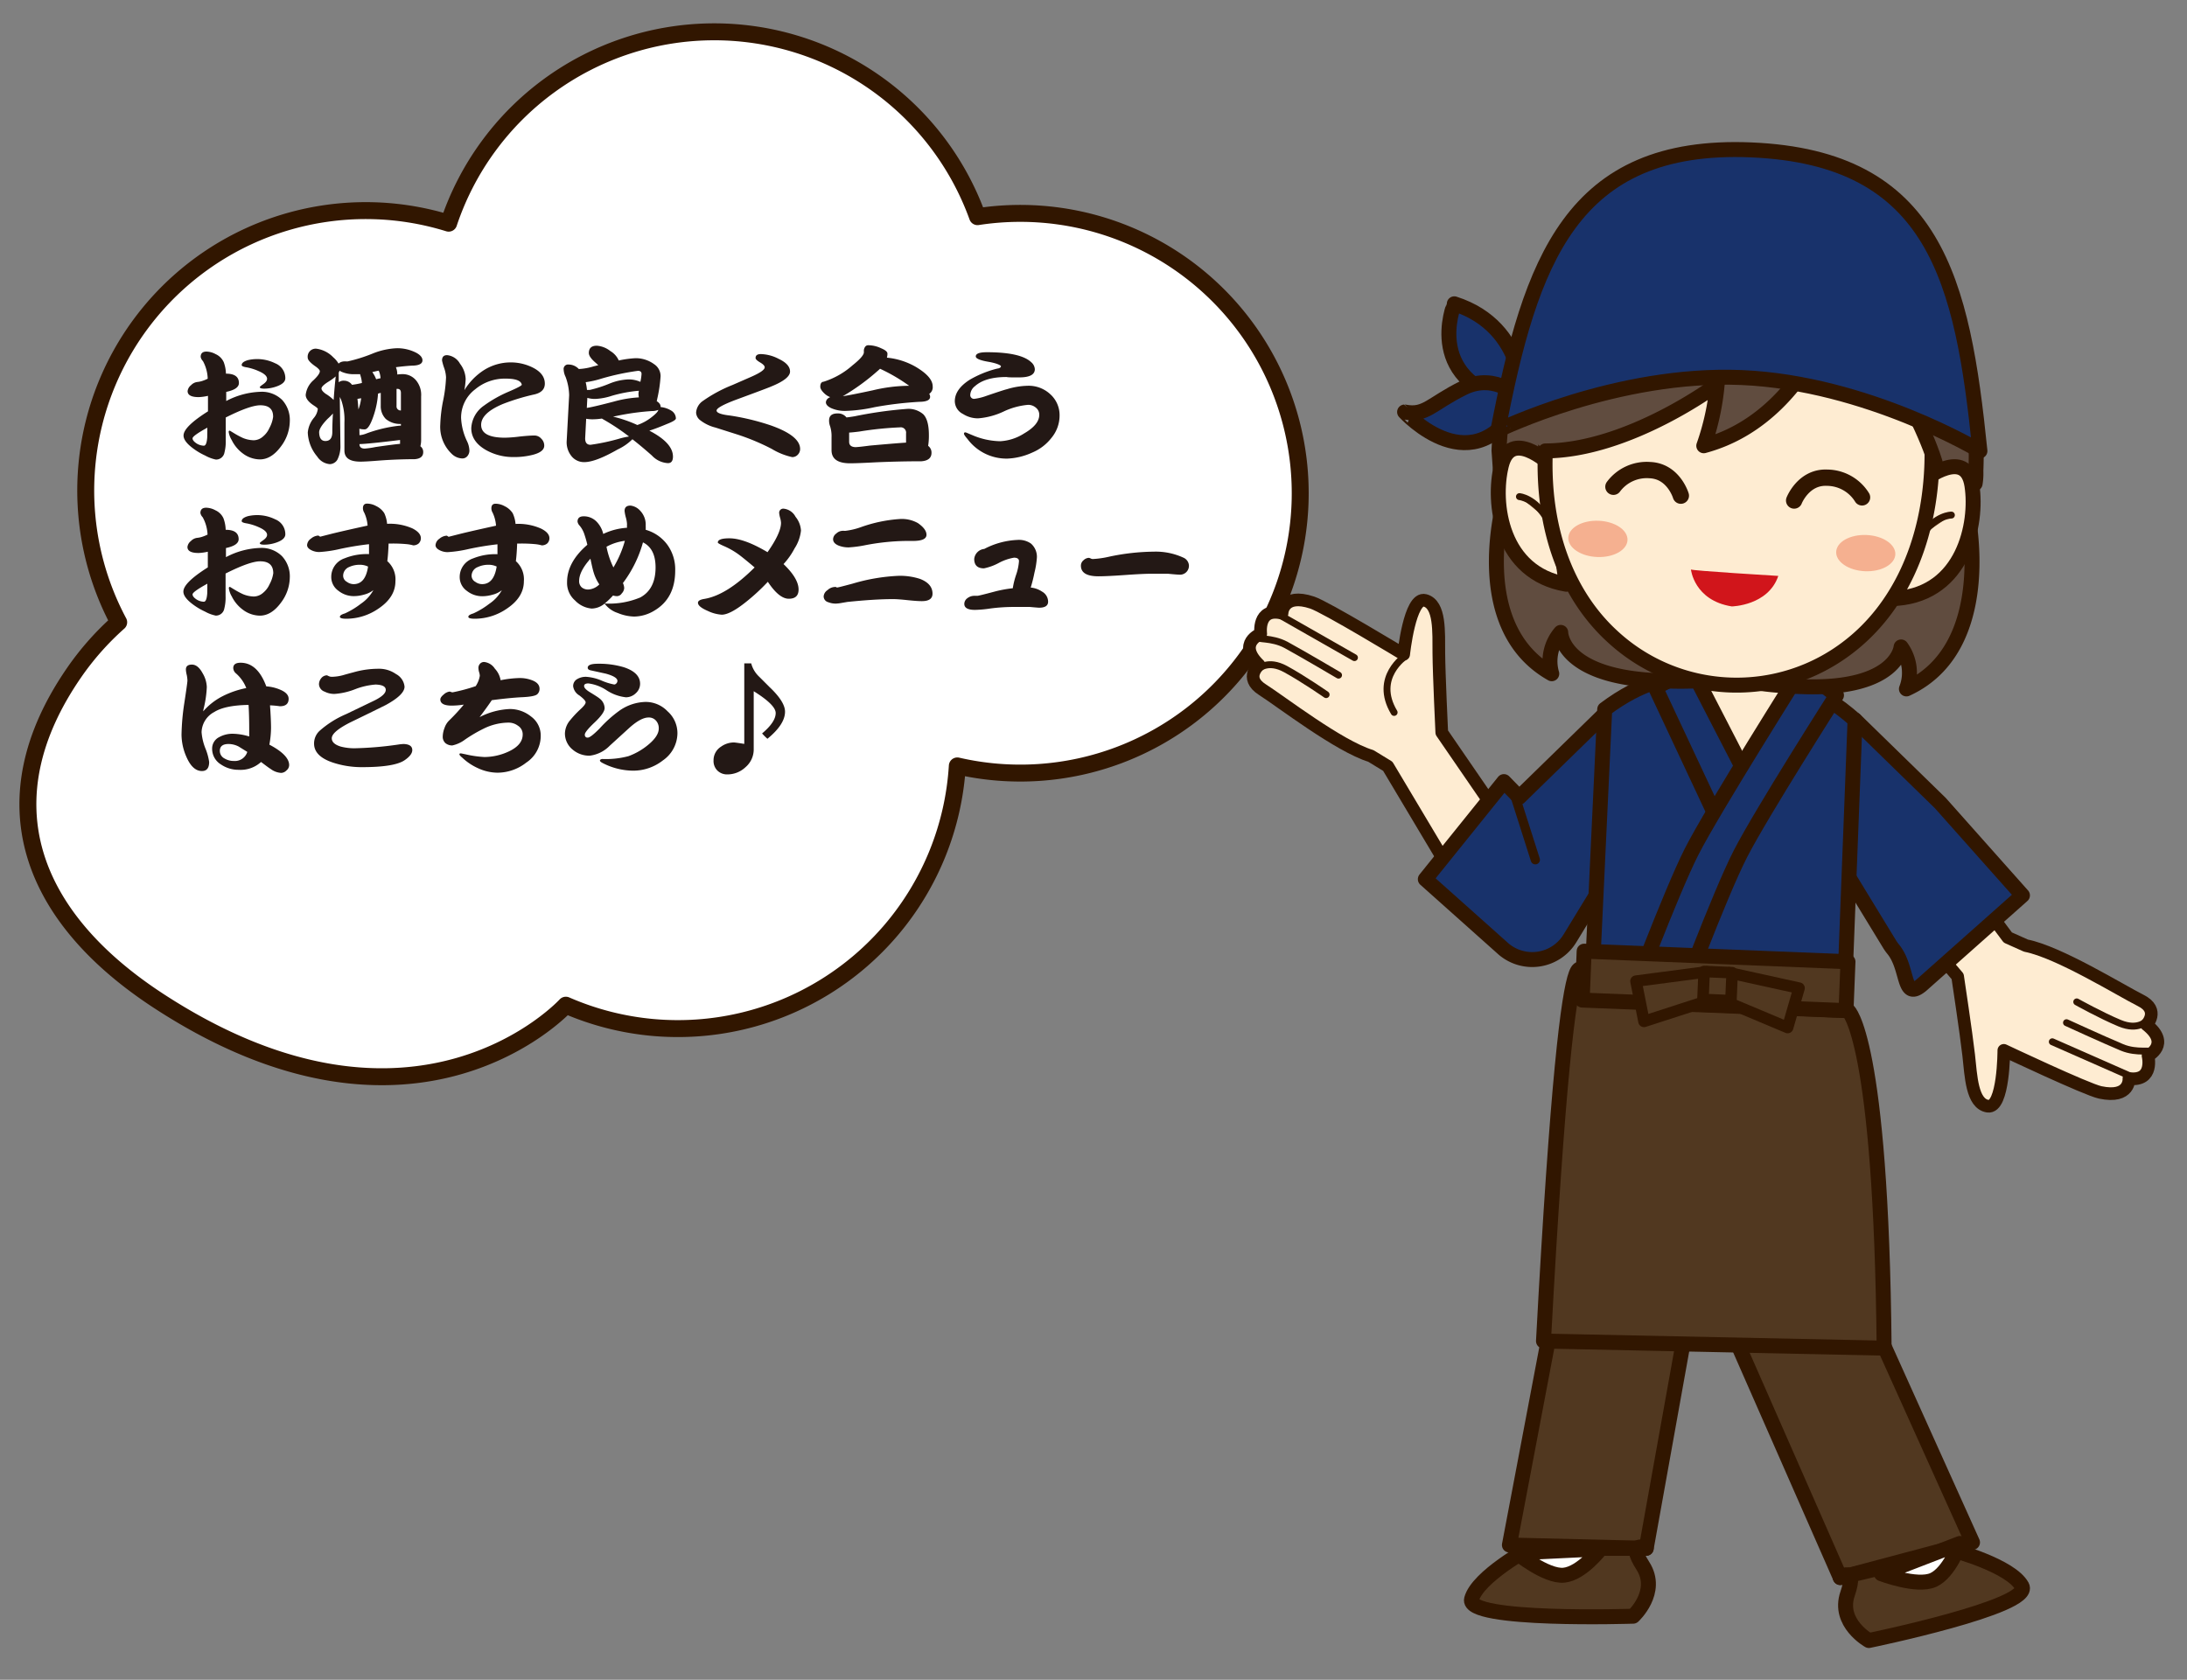 <svg xmlns="http://www.w3.org/2000/svg" viewBox="0 0 410 315"><rect x="0" y="0" width="410" height="315" fill="#808080" stroke="none"/><title>recipeStaff2</title><g id="レイヤー_2" data-name="レイヤー 2"><g id="店員"><path d="M106.08,188.5a52.48,52.48,0,0,0,73.39-44.87,52.48,52.48,0,1,0,3.79-103,52.48,52.48,0,0,0-99.15,1.22,52.49,52.49,0,0,0-61.86,74.84,52.58,52.58,0,0,0-8.36,9.45C-2.57,150,5.39,171.77,29.65,187.64,78,219.25,106.08,188.5,106.08,188.5Z" style="fill:#fff;stroke:#311600;stroke-linecap:round;stroke-linejoin:round;stroke-width:3.176px"/><rect width="410" height="315" style="fill:none"/><polygon points="292.18 241.15 282.97 289.73 308.62 290.35 317.35 241.75 292.18 241.15" style="fill:#513820;stroke:#311600;stroke-linecap:round;stroke-linejoin:round;stroke-width:2.804px"/><polygon points="349.48 244.16 369.79 289.24 345 295.84 325.14 250.63 349.48 244.16" style="fill:#513820;stroke:#311600;stroke-linecap:round;stroke-linejoin:round;stroke-width:2.804px"/><path d="M393.71,204.85c-2.58-.56-18.05-7.88-18.05-7.88s0,10.92-3,10.47-3.15-5.65-3.59-9.59S367,183.11,367,183.11l-15-17.63,10.66-8.1,13.75,18.43,3.4,1.52c6.16,1.2,17.81,8.43,21.51,10.28s1.1,4.55,1.1,4.55c4.61,3.63.28,5.82.28,5.82s1.21,4.88-3.59,4.27C399.13,202.24,399.4,206.07,393.71,204.85Z" style="fill:#feecd2;stroke:#311600;stroke-linecap:round;stroke-linejoin:round;stroke-width:2.372px"/><path d="M402.39,191.46s-1.51,1.87-5,.42-8.06-4-8.06-4" style="fill:none;stroke:#311600;stroke-linecap:round;stroke-linejoin:round;stroke-width:1.294px"/><path d="M403,197.33c.47-.57-2.33.28-5.2-.92-3.46-1.45-10.39-4.63-10.39-4.63" style="fill:none;stroke:#311600;stroke-linecap:round;stroke-linejoin:round;stroke-width:1.294px"/><line x1="399.26" y1="201.75" x2="384.75" y2="195.36" style="fill:none;stroke:#311600;stroke-linecap:round;stroke-linejoin:round;stroke-width:1.294px"/><path d="M376.71,163.85" style="fill:none;stroke:#311600;stroke-linecap:round;stroke-linejoin:round;stroke-width:1.294px"/><path d="M377.12,174.65" style="fill:none;stroke:#311600;stroke-linecap:round;stroke-linejoin:round;stroke-width:1.294px"/><path d="M246,113c2.51.82,17.15,9.7,17.15,9.7s1.13-10.87,4-10.11,2.56,5.95,2.59,9.91.55,14.87.55,14.87l13.1,19.08-11.44,7-11.78-19.75L257,141.76c-6-1.83-16.85-10.22-20.34-12.44s-.63-4.64-.63-4.64c-4.21-4.08.32-5.82.32-5.82s-.7-5,4-3.87C240.33,115,240.45,111.15,246,113Z" style="fill:#feecd2;stroke:#311600;stroke-linecap:round;stroke-linejoin:round;stroke-width:2.372px"/><path d="M236,125.38s1.69-1.71,5,.09,7.61,4.79,7.61,4.79" style="fill:none;stroke:#311600;stroke-linecap:round;stroke-linejoin:round;stroke-width:1.294px"/><path d="M236,119.48c-.52.52,2.35,0,5.08,1.45,3.29,1.8,9.86,5.68,9.86,5.68" style="fill:none;stroke:#311600;stroke-linecap:round;stroke-linejoin:round;stroke-width:1.294px"/><line x1="240.15" y1="115.47" x2="253.92" y2="123.32" style="fill:none;stroke:#311600;stroke-linecap:round;stroke-linejoin:round;stroke-width:1.294px"/><path d="M263.51,123s-6.11,4-2.15,10.6" style="fill:none;stroke:#311600;stroke-linecap:round;stroke-linejoin:round;stroke-width:1.294px"/><path d="M360.21,184.74c-3.55,2.93-2.37-3.19-5.3-6.75a8.37,8.37,0,0,1-.65-.91l-8.6-14.1s-5.11-14.28,2.09-28l16,15.61,15.4,17.32Z" style="fill:#18326b;stroke:#311600;stroke-linecap:round;stroke-linejoin:round;stroke-width:2.804px"/><path d="M281.92,178a8.28,8.28,0,0,0,12.38-2l8.6-14.1s5.11-14.28-2.09-28l-16,15.61-2.87-2.94-14.73,18.3Z" style="fill:#18326b;stroke:#311600;stroke-linecap:round;stroke-linejoin:round;stroke-width:2.804px"/><line x1="283.83" y1="148.67" x2="287.83" y2="161.23" style="fill:#a04b37;stroke:#311600;stroke-linecap:round;stroke-linejoin:round;stroke-width:1.725px"/><path d="M298.17,189.88,300.84,133c7.17-5.39,12.32-5.71,12.32-5.71l22.82,1s5.1.76,11.79,6.74l-2.19,56.9Z" style="fill:#18326b;stroke:#311600;stroke-linecap:round;stroke-linejoin:round;stroke-width:2.804px"/><path d="M312.67,128.25c.3-7.09,5.79-12.62,12.26-12.34s11.47,6.25,11.17,13.34l-12.3,19.84-11.13-20.84" style="fill:#feecd2;stroke:#311600;stroke-linecap:round;stroke-linejoin:round;stroke-width:2.804px"/><polygon points="317.11 125.44 310.35 128.93 323.13 156.19 328.85 148.21 317.11 125.44" style="fill:#18326b;stroke:#311600;stroke-linecap:round;stroke-linejoin:round;stroke-width:2.804px"/><path d="M344.29,130.38s-14,21.93-18,29.72-12.2,29.83-12.2,29.83l-9.16-.39s8.23-22,12.2-29.83,20.62-34.2,20.62-34.2Z" style="fill:#18326b;stroke:#311600;stroke-linecap:round;stroke-linejoin:round;stroke-width:2.804px"/><path d="M353.22,252.81c-.54-58.43-6.75-63.29-6.75-63.29l-48.85-2.09s-3-34-8.26,64.05Z" style="fill:#513820;stroke:#311600;stroke-linecap:round;stroke-linejoin:round;stroke-width:2.804px"/><rect x="317.64" y="160.01" width="9.17" height="49.46" transform="matrix(0.04, -1, 1, 0.04, 123.9, 498.78)" style="fill:#513820;stroke:#311600;stroke-linecap:round;stroke-linejoin:round;stroke-width:2.804px"/><polygon points="322.72 187.47 335.13 192.69 337.27 185.3 324.14 182.41 322.72 187.47" style="fill:#513820;stroke:#311600;stroke-linecap:round;stroke-linejoin:round;stroke-width:2.157px"/><polygon points="321 187.4 308.2 191.54 306.7 183.99 320.03 182.24 321 187.4" style="fill:#513820;stroke:#311600;stroke-linecap:round;stroke-linejoin:round;stroke-width:2.157px"/><rect x="319.35" y="182.28" width="5.25" height="5.25" transform="translate(123.49 498.69) rotate(-87.55)" style="fill:#513820;stroke:#311600;stroke-linecap:round;stroke-linejoin:round;stroke-width:2.157px"/><path d="M368.91,96.63s5.28,24.91-11.51,32.56a8.29,8.29,0,0,0-1-7.87s-.66,7.93-18,7.46-16.68-4.35-16.68-4.35Z" style="fill:#604c3f;stroke:#311600;stroke-linecap:round;stroke-linejoin:round;stroke-width:2.804px"/><path d="M282.22,92.92s-7.38,24.37,8.69,33.42a8.29,8.29,0,0,1,1.68-7.75s0,8,17.29,9,17-2.92,17-2.92Z" style="fill:#604c3f;stroke:#311600;stroke-linecap:round;stroke-linejoin:round;stroke-width:2.804px"/><path d="M283.38,101.11a61,61,0,0,1-2.67-16.63c1.32-30.79,21.57-52.78,46.74-51.7h.3c25.17,1.08,44.45,24.75,43.13,55.54a61,61,0,0,1-4.08,16.34Z" style="fill:#604c3f"/><path d="M360.77,89.94s7.79-6.12,8.91,1.1-1.64,20.17-14,21.17Z" style="fill:#feecd2;stroke:#311600;stroke-linecap:round;stroke-linejoin:round;stroke-width:2.804px"/><path d="M290.47,86.94s-7.24-6.76-9,.33-.08,20.23,12.16,22.29Z" style="fill:#feecd2;stroke:#311600;stroke-linecap:round;stroke-linejoin:round;stroke-width:2.804px"/><path d="M289.71,84.55c-.62,14.63,4,26.95,12.56,34.79a34.29,34.29,0,0,0,44.41,1.88c9.16-7.09,14.84-19,15.47-33.58,1.06-24.83-14-45.64-34.3-46.51S290.78,59.72,289.71,84.55Z" style="fill:#feecd2;stroke:#311600;stroke-linecap:round;stroke-linejoin:round;stroke-width:2.804px"/><ellipse cx="349.75" cy="103.71" rx="3.4" ry="5.55" transform="translate(231.21 448.72) rotate(-87.55)" style="fill:#f5b090"/><ellipse cx="300.27" cy="101.6" rx="3.4" ry="5.55" transform="matrix(0.04, -1, 1, 0.04, 185.95, 397.26)" style="fill:#f5b090"/><path d="M365.83,96.59s-2.88-.05-5.62,3.85" style="fill:#6f4725;stroke:#311600;stroke-linecap:round;stroke-linejoin:round;stroke-width:1.294px"/><path d="M284.85,93.13s2.87.2,5.27,4.32" style="fill:#6f4725;stroke:#311600;stroke-linecap:round;stroke-linejoin:round;stroke-width:1.294px"/><path d="M347.07,48.75s-5.55,28.9-27.66,34.84a47.22,47.22,0,0,0,2.51-11.49s-16.54,12.39-32.21,12.46l-3.79-3.34S289.48,54.65,307.48,44,346.12,39.53,347.07,48.75Z" style="fill:#604c3f"/><path d="M345.75,54.36S359.93,76.28,363,87.47c0,0,3.48-8.89-.57-21.47s-15.92-22.13-15.92-22.13Z" style="fill:#604c3f"/><path d="M345.75,54.36S359.93,76.28,363,87.47" style="fill:none;stroke:#311600;stroke-linecap:round;stroke-linejoin:round;stroke-width:2.804px"/><path d="M349.22,47.57a9.91,9.91,0,0,1,2.3-6,48,48,0,0,1,12.4,14.76,9.5,9.5,0,0,1-5.46,1.44A9.76,9.76,0,0,1,349.22,47.57Z" style="fill:#7a6a56"/><circle cx="341.64" cy="52.98" r="4.48" transform="translate(274.13 392.05) rotate(-87.55)" style="fill:#7a6a56"/><path d="M301.37,51.44A8.22,8.22,0,0,1,288,57.52a50.4,50.4,0,0,1,9.8-13.18A8.21,8.21,0,0,1,301.37,51.44Z" style="fill:#7a6a56"/><circle cx="331.56" cy="53.98" r="2.33" transform="translate(263.48 382.94) rotate(-87.55)" style="fill:#7a6a56"/><path d="M281.25,87.81c-.13-2-.23-3.31-.23-3.31,1.32-30.79,21.26-52.79,46.43-51.72h.3c25.17,1.08,44,24.73,42.67,55.52a11.35,11.35,0,0,1-.14,2.37" style="fill:none;stroke:#311600;stroke-linecap:round;stroke-linejoin:round;stroke-width:2.804px"/><path d="M347.07,48.75s-5.55,28.9-27.66,34.84a47.22,47.22,0,0,0,2.51-11.49s-16.54,12.39-32.21,12.46" style="fill:none;stroke:#311600;stroke-linecap:round;stroke-linejoin:round;stroke-width:2.804px"/><path d="M285.45,75.66s.94-14.27-12.81-18.69C272.64,57,266.26,72.27,285.45,75.66Z" style="fill:#18326b;stroke:#311600;stroke-linecap:round;stroke-linejoin:round;stroke-width:2.804px"/><path d="M285.21,74.83s-4.67-5.14-10.83-2.1-7.08,5.3-11.06,4.53C263.32,77.26,276.45,91.7,285.21,74.83Z" style="fill:#18326b;stroke:#311600;stroke-linecap:round;stroke-linejoin:round;stroke-width:2.804px"/><path d="M326.53,70.8c23.44,1,44.65,13.77,44.65,13.77-3.25-32-8.38-55-42.86-56.46-33.81-1.44-41.39,21-47.5,52.58C280.82,80.7,303.09,69.8,326.53,70.8Z" style="fill:#18326b;stroke:#311600;stroke-linecap:round;stroke-linejoin:round;stroke-width:2.804px"/><path d="M302.47,91.28a7.78,7.78,0,0,1,6.85-3.12c4.43.19,5.79,4.79,5.79,4.79" style="fill:none;stroke:#311600;stroke-linecap:round;stroke-miterlimit:10;stroke-width:3.057px"/><path d="M349.08,93.27a7.78,7.78,0,0,0-6.56-3.69c-4.43-.19-6.17,4.28-6.17,4.28" style="fill:none;stroke:#311600;stroke-linecap:round;stroke-miterlimit:10;stroke-width:3.057px"/><path d="M317,106.78s.58,5.81,7.66,6.94c0,0,6.82-.12,8.72-5.72C333.36,108,316.72,107,317,106.78Z" style="fill:#d1151b"/><path d="M366.27,290.74s10.7,2.87,12.79,6.71-28.7,10.19-28.7,10.19-5.87-3.26-4-8.74-1.37-3.07-1.37-3.07Z" style="fill:#513820;stroke:#311600;stroke-linecap:round;stroke-linejoin:round;stroke-width:2.804px"/><path d="M286.75,290.36s-9.74,5.29-10.87,9.52,30.29,3.2,30.29,3.2,4.95-4.54,1.83-9.43.62-3.3.62-3.3Z" style="fill:#513820;stroke:#311600;stroke-linecap:round;stroke-linejoin:round;stroke-width:2.804px"/><path d="M284.33,291.21s5.51,4.51,8.86,4.18,6.87-4.94,6.87-4.94Z" style="fill:#fffffe;stroke:#311600;stroke-linecap:round;stroke-linejoin:round;stroke-width:2.804px"/><path d="M352.7,295.12s6.66,2.54,9.72,1.17,5-6.85,5-6.85Z" style="fill:#fffffe;stroke:#311600;stroke-linecap:round;stroke-linejoin:round;stroke-width:2.804px"/><path d="M54.33,79a8,8,0,0,1-1.61,4.65q-1.81,2.5-4,2.5a5.43,5.43,0,0,1-3.15-1.08,6.86,6.86,0,0,1-2.12-2.53A4.13,4.13,0,0,1,42.87,81c0-.16.07-.24.22-.24l.79.48a15.83,15.83,0,0,0,1.66.89,5.65,5.65,0,0,0,2,.43,2.66,2.66,0,0,0,1.76-.7,4.27,4.27,0,0,0,1.2-1.59,6.12,6.12,0,0,0,.7-2.07Q51.25,76,48.8,76q-1.93,0-6.48,2.29v4.26a8.3,8.3,0,0,1-.24,2.31,1.59,1.59,0,0,1-1.61,1.32,6.93,6.93,0,0,1-2-.75,12.25,12.25,0,0,1-2.5-1.52q-1.57-1.23-1.56-2.24,0-1.64,4.58-4.53V74.23a9.33,9.33,0,0,1-1.73.24q-2.09,0-2.09-1.13a1.64,1.64,0,0,1,.65-1.11,1.92,1.92,0,0,1,1.18-.6,4.25,4.25,0,0,0,1-.22,7.4,7.4,0,0,0,.94-.39,7.36,7.36,0,0,0-.89-3.3,1.56,1.56,0,0,1-.43-.79q0-1,1.08-1a3.75,3.75,0,0,1,1.73.48,3,3,0,0,1,1.52,1.52,6.83,6.83,0,0,1,.41,2.14q2.43,0,2.43,1.76,0,1.16-2.38,1.66v1.71a14.69,14.69,0,0,1,6.48-1.73,5.42,5.42,0,0,1,4,1.52A5.55,5.55,0,0,1,54.33,79ZM38.87,80.2q-2.77,1.52-2.77,2t.82,1a2.72,2.72,0,0,0,1.3.38q.51,0,.63-1.54Q38.87,81.09,38.87,80.2Zm14.62-9.27q0,.94-1.59,1.52a6.94,6.94,0,0,1-2.36.43q-.84,0-.84-.29c0-.06.22-.25.65-.55s.72-.64.72-1q0-.75-1.52-1.42a9.77,9.77,0,0,0-2.24-.72q-1-.15-1-.43,0-.6,1.18-.94a7.66,7.66,0,0,1,5.11.6A3,3,0,0,1,53.49,70.93Z" style="fill:#231815"/><path d="M59.3,65.39A5.34,5.34,0,0,1,62.47,67a4.72,4.72,0,0,1,1,1.18l.22-.17a1.78,1.78,0,0,1,.92-.24l.24,0a1.65,1.65,0,0,0,.34,0,29.43,29.43,0,0,0,4.67-1.47,13.57,13.57,0,0,1,4.55-1,7.8,7.8,0,0,1,3.66.87q1.13.63,1.13,1.4,0,1-2.07,1-1.47.1-2.91.29a3.5,3.5,0,0,1,.26,1.37,7.45,7.45,0,0,1,1-.07,3.24,3.24,0,0,1,2.53,1.18,4.26,4.26,0,0,1,.94,3v8.09a4.79,4.79,0,0,1-.14,1.25,1.33,1.33,0,0,1,.53,1.11q0,1.2-1.61,1.32-3,0-6.43.24-2.7.22-3.73.22-3,0-3-2.07V79.24a11.25,11.25,0,0,0-.65-4.36,4,4,0,0,1-.22-.46l.12,9.13a5.53,5.53,0,0,1-.58,2.67,1.72,1.72,0,0,1-1.4.82,3.12,3.12,0,0,1-2.38-1.44,7.42,7.42,0,0,1-1.76-4.5,5,5,0,0,1,1.11-2.7,3.15,3.15,0,0,0,.77-1.71q0-.17-.75-.65-1.52-1-1.52-2a4.3,4.3,0,0,1,1.49-2.77q1.16-1.11,1.16-1.66,0-.27-.63-.77-1.64-1.11-1.64-1.76A1.5,1.5,0,0,1,59.3,65.39ZM61,82.7q1.3,0,1.3-1.69t.12-3.47a13.16,13.16,0,0,1-1,1q-1.59,1.64-1.59,2.53Q59.87,82.7,61,82.7ZM62.55,75q.17-2.5.39-4.41a10.75,10.75,0,0,1-1.49,1.06q-1.18.77-1.18,1.2t.79,1A8.09,8.09,0,0,1,62.55,75Zm5.3-3.15a5.5,5.5,0,0,0-.24-1.3l-.1-.38q-.53,0-1,0a5.67,5.67,0,0,1-2.5-.46,1.1,1.1,0,0,1-.34-.22,4.11,4.11,0,0,1-.17.38v.29l0,1.52a1.52,1.52,0,0,1,1-.29,1.83,1.83,0,0,1,1.49.77A14.74,14.74,0,0,0,67.84,71.82Zm-.65,4.91.1-.27a9,9,0,0,0,.41-1.81l-.7.12Q67.12,75.62,67.19,76.73Zm.19,4.84h.1a4.45,4.45,0,0,0,1.28-.34,25.94,25.94,0,0,1,6.17-1.44h.22V79.5a4.16,4.16,0,0,1-2.84-.94,3.39,3.39,0,0,1-.94-2.43V73.67l-.51.14a15.93,15.93,0,0,1-.72,3.8q-.92,2.92-1.78,2.91a3.87,3.87,0,0,1-1-.12Q67.39,81,67.39,81.57ZM75,83.23v-.72q-5.83.72-7.61.77,0,.84,1,.84a15.67,15.67,0,0,0,2-.29Q73.46,83.38,75,83.23ZM71.34,70.93A3.9,3.9,0,0,0,71,69.51l-.36.07-.84.19a1.31,1.31,0,0,1,.12.19,5.7,5.7,0,0,1,.6,1.16A8.07,8.07,0,0,1,71.34,70.93Zm3,2v3.2a.76.76,0,0,0,.82.84q0-1.56,0-3.3,0-.75-.67-.75Z" style="fill:#231815"/><path d="M102.14,71.94q0,1.52-1.85,2a41,41,0,0,0-6,1.81q-4.09,1.71-4.09,3.92,0,2.41,4.48,2.41a25.65,25.65,0,0,0,2.77-.22q1.83-.19,2.75-.19a1.69,1.69,0,0,1,1.28.6,1.78,1.78,0,0,1,.55,1.3q0,1.21-2.31,1.76a14.15,14.15,0,0,1-3.42.38,10.44,10.44,0,0,1-5.13-1.28q-2.82-1.59-2.82-4.14a5.46,5.46,0,0,1,2.36-4.21,23.55,23.55,0,0,1,4.53-2.58q2.53-1.08,2.58-1.35Q97.63,71,94.77,71a8.68,8.68,0,0,0-5.68,2,6.66,6.66,0,0,0-2.65,5.35,11.24,11.24,0,0,0,1.11,4.38A4.38,4.38,0,0,1,88,84.51a1.62,1.62,0,0,1-.36,1,1.21,1.21,0,0,1-1,.46,2.94,2.94,0,0,1-1.93-.84,7,7,0,0,1-2.17-5.56,27,27,0,0,1,.53-4.43,26.54,26.54,0,0,0,.55-4.36,6.1,6.1,0,0,0-.39-1.88,9.85,9.85,0,0,1-.36-1.3q0-1,.94-1a3.1,3.1,0,0,1,2.43,1.61,5,5,0,0,1,1.06,2.89,16.14,16.14,0,0,1-.24,2.07,11.71,11.71,0,0,1,3.66-3.76,9.43,9.43,0,0,1,5-1.45,9.22,9.22,0,0,1,4,.89Q102.14,70,102.14,71.94Z" style="fill:#231815"/><path d="M111.89,64.83a4.62,4.62,0,0,1,2.53,1A3.86,3.86,0,0,1,116,67.6a19.64,19.64,0,0,1,3.15-.43,5.82,5.82,0,0,1,3.49,1.13,2.67,2.67,0,0,1,1.2,2.26,26,26,0,0,1-.65,4.33c0,.13-.06.24-.07.34q.72.46.72,1v.1a4.74,4.74,0,0,1,2,.67,1.75,1.75,0,0,1,.87,1.47q0,.39-1.73,1.06-2,.84-3.25,1.23,4.43,2.29,4.43,4.86,0,1.23-.94,1.23a4.43,4.43,0,0,1-3-1.42q-1.93-1.71-3.66-3.06a9.86,9.86,0,0,1-2.79,1.93q-4.12,2.36-6.24,2.36a3,3,0,0,1-2.29-1,4.13,4.13,0,0,1-1-3l.46-8.55a10.42,10.42,0,0,0-.67-3.44,3.43,3.43,0,0,1-.36-1.37.83.83,0,0,1,.94-.94,2.63,2.63,0,0,1,1.9.84,11.21,11.21,0,0,0,2.82-.51q.43-.1.84-.22a4.51,4.51,0,0,1-.43-.38q-1.35-1.13-1.35-1.9Q110.4,64.83,111.89,64.83Zm6,17a40.65,40.65,0,0,0-4.82-3.2l-.24-.14a12.13,12.13,0,0,1-1.71.14,6.9,6.9,0,0,1-1.23-.1l-.19,3.68q0,1.2,1,1.2A38.54,38.54,0,0,0,116,82.29,14,14,0,0,1,117.91,81.86ZM109.8,71.67a9.66,9.66,0,0,1,.24,1.45h.53a22.86,22.86,0,0,0,3.68-1.18,10.4,10.4,0,0,1,3.56-.79,5.38,5.38,0,0,1,2.24.46,8.72,8.72,0,0,0,.22-1.49q0-.58-.67-.58A46,46,0,0,0,112.76,71,17.32,17.32,0,0,1,109.8,71.67Zm.31,2.94-.1,1.88q1-.12,5.06-1.18a21.84,21.84,0,0,1,4.7-.79,3.59,3.59,0,0,1-.07-.75,3.16,3.16,0,0,1,.07-.48h-.17a26,26,0,0,0-4.86.92,11.68,11.68,0,0,1-3.13.6A5,5,0,0,1,110.11,74.61Zm4.82,3.52a24.09,24.09,0,0,1,4.55,1.57,9.14,9.14,0,0,0,2.77-1.54q1.13-.89,1.16-1.3a2.88,2.88,0,0,1-1.16.22,46.38,46.38,0,0,0-6.77.94Z" style="fill:#231815"/><path d="M150,84.2a1.5,1.5,0,0,1-.43,1.06,1.4,1.4,0,0,1-1.06.46,12.63,12.63,0,0,1-3.83-1.54,42.26,42.26,0,0,0-6.36-2.67l-4.19-1.33a7.68,7.68,0,0,1-3-1.49,1.92,1.92,0,0,1-.63-1.32,2.88,2.88,0,0,1,1.25-2.17,26.59,26.59,0,0,1,5.56-3l3.52-1.54q2.53-1.11,2.53-1.78,0-.41-.87-.92t-.84-.84q0-.72,1-.72a7.6,7.6,0,0,1,3.32.89q2.14,1,2.14,2.38t-3.56,2.82q-.51.24-6.65,2.5-3.56,1.35-3.56,2t2.55.94a44.71,44.71,0,0,1,7.63,1.85Q150,81.72,150,84.2Z" style="fill:#231815"/><path d="M162.78,64.74a5.67,5.67,0,0,1,2.43.58q1.16.48,1.16,1a2.9,2.9,0,0,1-.1.75,13.41,13.41,0,0,1,5.35,1.69q3.23,1.9,3.23,3.68a1.48,1.48,0,0,1-.65,1.42,1,1,0,0,1,.17.55q0,.92-2,.94a67.92,67.92,0,0,0-8.38,1,28.6,28.6,0,0,1-5.37.7,6.34,6.34,0,0,1-2.79-.51q-1-.48-1-1.11a1.05,1.05,0,0,1,.55-.82,1.52,1.52,0,0,1,.26-.14,3.27,3.27,0,0,1-.94-.55q-.92-.82-.92-1.4,0-.89.63-.94a14.85,14.85,0,0,0,5.42-3.08q2-1.59,2.12-2.36l0-.51Q162.13,64.74,162.78,64.74ZM157,77.53a2,2,0,0,1,1.69.75.07.07,0,0,0,0,0q.65-.07,1.54-.22A77.82,77.82,0,0,1,170,76.68a4.25,4.25,0,0,1,3.08,1q1.06,1.06,1.06,3.93a11.79,11.79,0,0,1-.14,2,1.56,1.56,0,0,1,.63,1.3q0,1.44-1.88,1.59-3.93,0-8.48.19-3.54.19-4.89.19-3.49,0-3.49-2.46V82a6.16,6.16,0,0,0-.27-2.07,2.92,2.92,0,0,1-.19-1.13Q155.46,77.53,157,77.53ZM158,74.3q1.61-.24,5.64-1.11a29.92,29.92,0,0,1,6.38-.84l.43,0a32.67,32.67,0,0,0-5.47-3.2,6.72,6.72,0,0,1-.51.46A40.44,40.44,0,0,1,158,74.3ZM169.86,83c0-.18,0-.36,0-.55q0-.77,0-1.18a1,1,0,0,0-1.13-1.13,63.62,63.62,0,0,0-7.66.79q-1.18.15-1.88.19,0,.8,0,1.73t1.13,1q.58,0,2.75-.29Q167.74,83.14,169.86,83Z" style="fill:#231815"/><path d="M198.64,77.94a6.54,6.54,0,0,1-1.52,4.17,8.86,8.86,0,0,1-3.59,2.75A12.34,12.34,0,0,1,188.86,86a9.12,9.12,0,0,1-7.47-3.66q-.67-.77-.67-1c0-.18.08-.26.24-.26s.48.18,1.35.53a13.79,13.79,0,0,0,5.2,1.13,9.22,9.22,0,0,0,4.5-1.47q2.82-1.64,2.82-3.47a1.65,1.65,0,0,0-.63-1.35,2.18,2.18,0,0,0-1.49-.53,13.43,13.43,0,0,0-4.62,1.28,13.69,13.69,0,0,1-4.72,1.25,5.22,5.22,0,0,1-2.84-.82A2.71,2.71,0,0,1,179,75.24q0-2.22,2.75-4a19.54,19.54,0,0,1,4.74-2,7.23,7.23,0,0,1,.75-.17c.27-.1.41-.22.41-.39s-.79-.57-2.38-.84-2.34-.62-2.34-1q0-.79,2.07-.79,6.36,0,8.33,1.88a1.85,1.85,0,0,1,.67,1.3q0,1.54-2.91,1.54-.39,0-1.23,0t-1.18-.07q-4,0-5.92,1.73A2.17,2.17,0,0,0,181.9,74a.7.7,0,0,0,.79.79,10.19,10.19,0,0,0,2.22-.55q3.3-1.13,3.85-1.25a14.27,14.27,0,0,1,4-.65,5.92,5.92,0,0,1,4.14,1.59A5.26,5.26,0,0,1,198.64,77.94Z" style="fill:#231815"/><path d="M54.33,108.3a8,8,0,0,1-1.61,4.65q-1.81,2.5-4,2.5a5.43,5.43,0,0,1-3.15-1.08,6.86,6.86,0,0,1-2.12-2.53,4.13,4.13,0,0,1-.55-1.54c0-.16.07-.24.22-.24l.79.48a15.83,15.83,0,0,0,1.66.89,5.65,5.65,0,0,0,2,.43,2.66,2.66,0,0,0,1.76-.7,4.27,4.27,0,0,0,1.2-1.59,6.12,6.12,0,0,0,.7-2.07q0-2.24-2.46-2.24-1.93,0-6.48,2.29v4.26a8.3,8.3,0,0,1-.24,2.31,1.59,1.59,0,0,1-1.61,1.32,6.93,6.93,0,0,1-2-.75,12.25,12.25,0,0,1-2.5-1.52q-1.57-1.23-1.56-2.24,0-1.64,4.58-4.53v-2.94a9.33,9.33,0,0,1-1.73.24q-2.09,0-2.09-1.13a1.64,1.64,0,0,1,.65-1.11,1.92,1.92,0,0,1,1.18-.6,4.25,4.25,0,0,0,1-.22,7.4,7.4,0,0,0,.94-.39A7.36,7.36,0,0,0,38,97a1.56,1.56,0,0,1-.43-.79q0-1,1.08-1a3.75,3.75,0,0,1,1.73.48,3,3,0,0,1,1.52,1.52,6.83,6.83,0,0,1,.41,2.14q2.43,0,2.43,1.76,0,1.16-2.38,1.66v1.71a14.69,14.69,0,0,1,6.48-1.73,5.42,5.42,0,0,1,4,1.52A5.55,5.55,0,0,1,54.33,108.3Zm-15.46,1.16q-2.77,1.52-2.77,2t.82,1a2.72,2.72,0,0,0,1.3.38q.51,0,.63-1.54Q38.87,110.35,38.87,109.46Zm14.62-9.27q0,.94-1.59,1.52a6.94,6.94,0,0,1-2.36.43q-.84,0-.84-.29c0-.06.22-.25.65-.55s.72-.64.72-1q0-.75-1.52-1.42a9.77,9.77,0,0,0-2.24-.72q-1-.15-1-.43,0-.6,1.18-.94a7.66,7.66,0,0,1,5.11.6A3,3,0,0,1,53.49,100.18Z" style="fill:#231815"/><path d="M78.9,100.93a1.34,1.34,0,0,1-.43,1,1.58,1.58,0,0,1-1,.34,7.08,7.08,0,0,0-1.35-.24,27.61,27.61,0,0,0-2.84-.1h-.43q-.07,2-.24,3.3h0A4.56,4.56,0,0,1,74.13,109q0,3-3.18,5.13a10.64,10.64,0,0,1-6,1.9q-1.23,0-1.23-.36t.92-.63a15,15,0,0,0,3-1.81A7.41,7.41,0,0,0,70,110.66a4.59,4.59,0,0,1-1.73.84,7,7,0,0,1-1.93.29,4.61,4.61,0,0,1-2.89-1,3.15,3.15,0,0,1-1.35-2.6,3.66,3.66,0,0,1,2.5-3.49,11,11,0,0,1,4.58-.79q0-.22,0-.94v-.92a54.23,54.23,0,0,0-5.56.92,22.61,22.61,0,0,1-3.78.55,3.28,3.28,0,0,1-1.4-.31q-.87-.41-.87-1a1.59,1.59,0,0,1,.72-1.2,2.33,2.33,0,0,1,1.4-.58q.36.22.31.22l2.36-.6q2.17-.53,6.55-1.49a6.83,6.83,0,0,0-.63-2.43,1.6,1.6,0,0,1-.24-.82q0-.87.79-.87a3.6,3.6,0,0,1,1.69.46,3.71,3.71,0,0,1,1.52,1.33,6,6,0,0,1,.53,2,10.45,10.45,0,0,1,4.77.87Q78.9,99.9,78.9,100.93ZM69,106.25a3.46,3.46,0,0,0-1.57-.34,4.66,4.66,0,0,0-2,.43A1.77,1.77,0,0,0,64.33,108a1.31,1.31,0,0,0,.7,1.11,2.15,2.15,0,0,0,1.32.43Q68.52,109.5,69,106.25Z" style="fill:#231815"/><path d="M103,100.93a1.34,1.34,0,0,1-.43,1,1.58,1.58,0,0,1-1,.34,7.08,7.08,0,0,0-1.35-.24,27.61,27.61,0,0,0-2.84-.1h-.43q-.07,2-.24,3.3h0A4.56,4.56,0,0,1,98.21,109q0,3-3.18,5.13a10.64,10.64,0,0,1-6,1.9q-1.23,0-1.23-.36t.92-.63a15,15,0,0,0,3-1.81,7.41,7.41,0,0,0,2.36-2.55,4.59,4.59,0,0,1-1.73.84,7,7,0,0,1-1.93.29,4.61,4.61,0,0,1-2.89-1,3.15,3.15,0,0,1-1.35-2.6,3.66,3.66,0,0,1,2.5-3.49,11,11,0,0,1,4.58-.79q0-.22,0-.94v-.92a54.23,54.23,0,0,0-5.56.92,22.61,22.61,0,0,1-3.78.55,3.28,3.28,0,0,1-1.4-.31q-.87-.41-.87-1a1.59,1.59,0,0,1,.72-1.2,2.33,2.33,0,0,1,1.4-.58q.36.22.31.22l2.36-.6q2.17-.53,6.55-1.49a6.83,6.83,0,0,0-.63-2.43,1.6,1.6,0,0,1-.24-.82q0-.87.79-.87a3.6,3.6,0,0,1,1.69.46,3.71,3.71,0,0,1,1.52,1.33,6,6,0,0,1,.53,2,10.45,10.45,0,0,1,4.77.87Q103,99.9,103,100.93Zm-9.87,5.32a3.46,3.46,0,0,0-1.57-.34,4.66,4.66,0,0,0-2,.43A1.77,1.77,0,0,0,88.41,108a1.31,1.31,0,0,0,.7,1.11,2.15,2.15,0,0,0,1.32.43Q92.6,109.5,93.11,106.25Z" style="fill:#231815"/><path d="M126.58,107q0,5.18-3.88,7.49a7.43,7.43,0,0,1-3.83,1.13,8.47,8.47,0,0,1-3.06-.67,5,5,0,0,1-2.48-1.78,15.09,15.09,0,0,0,6.7-1.13q2.87-1.56,2.87-5.63,0-3.54-2.36-4.7a22.77,22.77,0,0,1-3.76,7.63,2.45,2.45,0,0,1,.24.94,1.57,1.57,0,0,1-.46,1,1.08,1.08,0,0,1-.84.51,2.24,2.24,0,0,1-.79-.12,15,15,0,0,1-1.76,1.66,3.89,3.89,0,0,1-2.24.79,4.89,4.89,0,0,1-3.13-1.52,4.34,4.34,0,0,1-1.49-3.44q0-3.73,3.8-7a19.07,19.07,0,0,0-.53-1.88,4.89,4.89,0,0,0-.92-1.71,1.42,1.42,0,0,1-.39-.75q0-1,1.16-1a3.34,3.34,0,0,1,2.41,1,4.89,4.89,0,0,1,1.25,2.31,12,12,0,0,1,4.46-1.16,3.94,3.94,0,0,1,0-.65,5.7,5.7,0,0,0-.24-1.35,7.12,7.12,0,0,1-.22-1.16q0-1,1.11-1a2.9,2.9,0,0,1,1.85,1,3.78,3.78,0,0,1,1,2.79,6.86,6.86,0,0,1,0,.75,7.62,7.62,0,0,1,4.07,2.82A7.87,7.87,0,0,1,126.58,107Zm-14.23,2.58a8.17,8.17,0,0,1-1.08-2.31q-.19-.6-.58-2.5-2.12,2.38-2.12,4.17a1.54,1.54,0,0,0,.48,1.2,1.86,1.86,0,0,0,1.25.41A3.18,3.18,0,0,0,112.35,109.6Zm4.79-8.16a9.57,9.57,0,0,0-3.44,1.11,15.39,15.39,0,0,0,1.3,3.88A20.16,20.16,0,0,0,117.14,101.44Z" style="fill:#231815"/><path d="M150.16,99.49a7.61,7.61,0,0,1-1.2,3.35,13.63,13.63,0,0,1-2.07,2.94q2.82,2.7,2.82,4.77,0,1.73-1.83,1.73t-3.93-3.18a38.11,38.11,0,0,1-4.07,3.76q-3,2.41-4.58,2.41a7.14,7.14,0,0,1-2.6-.7q-1.86-.8-1.85-1.54,0-.53,1.2-.72,4.21-.7,9.42-5.9-1.76-1.49-2.67-2.19a14.28,14.28,0,0,0-3-1.78q-1.23-.53-1.23-.7,0-.8,2.19-.79,2.77,0,7.13,2.6,2.53-3.61,2.53-5.51a4.33,4.33,0,0,0-.17-.94,4.49,4.49,0,0,1-.17-.84.76.76,0,0,1,.84-.87,2.83,2.83,0,0,1,2.22,1.52A4.52,4.52,0,0,1,150.16,99.49Z" style="fill:#231815"/><path d="M174.82,111.33q0,1.4-2,1.4-.92,0-2.72-.19t-2.67-.19q-3.44,0-8.57.53l-1.11.19a7.76,7.76,0,0,1-1,.12,3.74,3.74,0,0,1-1.47-.26,1.14,1.14,0,0,1-.87-1.08,1.53,1.53,0,0,1,.72-1.18,2.13,2.13,0,0,1,1.37-.6l.22,0a.28.28,0,0,0,.24.1q.19,0,2.87-.72a35.55,35.55,0,0,1,8.65-1.47,12.13,12.13,0,0,1,4,.58Q174.82,109.46,174.82,111.33Zm-1.13-11.05q0,1.16-2.53,1.16l-.77,0-.58,0a43.19,43.19,0,0,0-7.71.82,21.75,21.75,0,0,1-3,.39,5.14,5.14,0,0,1-1.81-.31q-1.11-.43-1.11-1.23a1.36,1.36,0,0,1,.6-1.06,1.79,1.79,0,0,1,1.18-.51,1,1,0,0,1,.26,0,1.34,1.34,0,0,0,.31,0,13.21,13.21,0,0,0,2.82-.67,27,27,0,0,1,7.32-1.54,6.12,6.12,0,0,1,3.42.77Q173.69,99.22,173.69,100.28Z" style="fill:#231815"/><path d="M196.49,112.83q0,1.13-1.69,1.13-.19,0-1.73-.14-.53,0-2.7,0a33.84,33.84,0,0,0-4.72.29,22.19,22.19,0,0,1-2.87.26q-2,0-2-1.13a1.34,1.34,0,0,1,.6-1.08,2.12,2.12,0,0,1,1.25-.43H183l.24,0q.26,0,3.52-.87a23.93,23.93,0,0,1,3.11-.55,14.74,14.74,0,0,1,.65-2.6,10,10,0,0,0,.51-2.48q0-.65-.94-.65a9.35,9.35,0,0,0-2.87,1,10.07,10.07,0,0,1-2.75,1q-1.83,0-1.83-1.76a2.09,2.09,0,0,1,1.88-1.88,14.73,14.73,0,0,1,6.21-1.69,3.93,3.93,0,0,1,2.53.67,3.28,3.28,0,0,1,1.13,2.6,16,16,0,0,1-.46,2.87,26.66,26.66,0,0,1-.7,2.79,4.63,4.63,0,0,1,2.14.77A2.18,2.18,0,0,1,196.49,112.83Z" style="fill:#231815"/><path d="M222.89,106a1.67,1.67,0,0,1-1.85,1.76q-.36,0-2.12-.17-.82,0-3,0-1.61,0-5,.24t-5,.24q-3.28,0-3.28-2a1.3,1.3,0,0,1,.48-1,1.54,1.54,0,0,1,1-.46,1.12,1.12,0,0,1,.36.12.86.86,0,0,0,.43.1,18,18,0,0,0,3.13-.46,41.79,41.79,0,0,1,8.26-.92,12.37,12.37,0,0,1,5.52,1.11A1.72,1.72,0,0,1,222.89,106Z" style="fill:#231815"/><path d="M54.21,143.48a1.31,1.31,0,0,1-.51,1,1.44,1.44,0,0,1-1,.46,3.67,3.67,0,0,1-2-.77q-.17-.07-1.76-1.28a5.67,5.67,0,0,1-4.19,1.47,5.8,5.8,0,0,1-3.32-1,3.42,3.42,0,0,1-1.66-2.94,2.38,2.38,0,0,1,1.32-2.19,5.17,5.17,0,0,1,2.63-.63,11.06,11.06,0,0,1,3,.51q0-.22,0-.65v-.67q0-2.58-.12-4.6-4.43.07-6.43,1.33a4.42,4.42,0,0,0-2.38,3.78,10.36,10.36,0,0,0,.7,3,10.93,10.93,0,0,1,.72,2.58q0,1.71-1.35,1.71-1.76,0-2.91-2.65a10.5,10.5,0,0,1-.92-4.19,43.74,43.74,0,0,1,.53-5.95q.58-3.8.58-4.19a6.8,6.8,0,0,0-.12-1,5,5,0,0,1-.17-1.06q0-.92,1.13-.92t2,1.61a5.41,5.41,0,0,1,.79,2.6,20.26,20.26,0,0,1-.6,4.09,2.67,2.67,0,0,0-.07.46,12.06,12.06,0,0,1,3.64-2.84,17,17,0,0,1,4.43-1.52,7,7,0,0,0-1.93-2.75,1.36,1.36,0,0,1-.51-1q0-1,1.37-1,3.18,0,4.82,4.43a8,8,0,0,1,2.55.6q1.64.67,1.64,1.73,0,1.4-1.64,1.4a16.83,16.83,0,0,0-1.85-.17q.19,2.72.19,4.29a18.2,18.2,0,0,1-.31,3.08Q54.21,141.6,54.21,143.48ZM46.36,141,44.75,140a4.13,4.13,0,0,0-1.9-.48q-1.64,0-1.64,1.3a1.6,1.6,0,0,0,.89,1.42,3.33,3.33,0,0,0,1.73.46A2.43,2.43,0,0,0,46.36,141Z" style="fill:#231815"/><path d="M77.29,140.66q0,.92-1.44,1.9-1.9,1.3-7.95,1.3A17.13,17.13,0,0,1,62.4,143q-3.52-1.18-3.52-3.56a3.22,3.22,0,0,1,1-2.36,18.27,18.27,0,0,1,5-3.16l5.3-2.55q2.14-1.06,2.14-2t-1.9-1a13.28,13.28,0,0,0-3.83.87,13,13,0,0,1-3.88.89,4,4,0,0,1-1.85-.43,1.54,1.54,0,0,1-1.06-1.37,1.79,1.79,0,0,1,.43-1.16,1.39,1.39,0,0,1,1.08-.53l.29.14a1.38,1.38,0,0,0,.58.14,8.66,8.66,0,0,0,2.07-.29q1-.29,2-.55a17,17,0,0,1,4.7-.67,5.5,5.5,0,0,1,3.3,1,3,3,0,0,1,1.59,2.36q0,1.52-3.52,3.44-3.3,1.64-6.6,3.23-3.52,1.78-3.52,3,0,1.06,1.71,1.57a10.2,10.2,0,0,0,2.58.31,65.76,65.76,0,0,0,8.19-.7,8.49,8.49,0,0,1,1-.1Q77.29,139.58,77.29,140.66Z" style="fill:#231815"/><path d="M101.37,138.06a6,6,0,0,1-2.7,4.94,8.78,8.78,0,0,1-5.47,1.9,8.88,8.88,0,0,1-3.54-.82,10.59,10.59,0,0,1-3-2q-.53-.43-.53-.63c0-.11.07-.17.22-.17s.37.06.92.17a20,20,0,0,0,3.54.51,10.9,10.9,0,0,0,4.48-1q2.7-1.23,2.7-3.23a1.88,1.88,0,0,0-.89-1.64,2.93,2.93,0,0,0-1.81-.58,10.64,10.64,0,0,0-4.62,1.13,27.63,27.63,0,0,0-3.52,2.07,6,6,0,0,1-2.36,1.08,2,2,0,0,1-1.28-.43,1.6,1.6,0,0,1-.51-1.2,4.71,4.71,0,0,1,.34-1.66,3.51,3.51,0,0,1,.84-1.37,37.11,37.11,0,0,0,2.77-3,15.31,15.31,0,0,1-2.26.19q-2.14,0-2.14-1.16,0-.41.65-.94a2,2,0,0,1,1.08-.53.72.72,0,0,1,.26.07,1,1,0,0,0,.31.07,32.79,32.79,0,0,0,4.33-1.16,5,5,0,0,0,.77-1.93,2.57,2.57,0,0,0-.14-.72,3.29,3.29,0,0,1-.12-.75,1.13,1.13,0,0,1,.29-.79,1,1,0,0,1,.79-.34,2.72,2.72,0,0,1,2,1.25,4.17,4.17,0,0,1,1.08,2.17,20.45,20.45,0,0,1,3.52-.41,6.37,6.37,0,0,1,2.36.41q1.42.53,1.42,1.61a1.35,1.35,0,0,1-.41,1q-.48.48-3,.58-2.24.12-5.54.55-.84,1.25-2.29,3.18a13.61,13.61,0,0,1,5.64-1.52,6.29,6.29,0,0,1,4,1.4A4.4,4.4,0,0,1,101.37,138.06Z" style="fill:#231815"/><path d="M127,137.48a6.26,6.26,0,0,1-2.72,5.11,9,9,0,0,1-5.64,1.93A12.62,12.62,0,0,1,113,143.1q-.53-.27-.53-.48t.41-.29a16.4,16.4,0,0,0,4.94-.53,12.53,12.53,0,0,0,3.54-2q2.14-1.71,2.14-3.18a2.1,2.1,0,0,0-.51-1.47,1.75,1.75,0,0,0-1.42-.6q-1.4,0-3.52,1.88l-3.73,3.4a6.31,6.31,0,0,1-3.76,1.88,4.8,4.8,0,0,1-3.23-1.16,3.88,3.88,0,0,1-1.42-3.06,4,4,0,0,1,1-2.46,19.49,19.49,0,0,1,1.88-2q1-.91,1-1.32t-1.18-1.3a2.37,2.37,0,0,1-1.16-1.71,1.49,1.49,0,0,1,.79-1.37,3.14,3.14,0,0,1,1.66-.41,8.87,8.87,0,0,1,2.91.72,11,11,0,0,0,2.34.72.55.55,0,0,0,.41-.22.68.68,0,0,0,.19-.46q0-.75-2.17-1.35l-2.87-.63q-.53-.12-.53-.48,0-.75,1.9-.75a16.15,16.15,0,0,1,4.86.65q3.06,1,3.06,3.11a2.38,2.38,0,0,1-.82,1.78,2.65,2.65,0,0,1-1.83.75,8.21,8.21,0,0,1-3.61-1.3,8.07,8.07,0,0,0-3.42-1.3q-.82,0-.82.48t1,1.11q1.64,1,1.85,1.2a2.36,2.36,0,0,1,1,1.83q0,.92-1.88,2.7t-1.83,2.29a.49.49,0,0,0,.55.55q.53,0,2.22-1.71a23.66,23.66,0,0,1,3.59-3.25,8.82,8.82,0,0,1,5.06-1.73,5.67,5.67,0,0,1,4.09,1.76A5.49,5.49,0,0,1,127,137.48Z" style="fill:#231815"/><path d="M147.17,133.46q0,2.38-3.3,5.08a11,11,0,0,1-1-1q2.55-2.14,2.55-3.83,0-1.52-4.12-4.09v10.81a4.37,4.37,0,0,1-1.52,3.42,4.94,4.94,0,0,1-3.44,1.37,2.56,2.56,0,0,1-1.85-.72,2.52,2.52,0,0,1-.72-1.9,3,3,0,0,1,1.4-2.58,4.16,4.16,0,0,1,2.43-.79q.24,0,1.93.27v-15.1h1.3a5.23,5.23,0,0,0,1.4,2.41l2,2Q147.17,131.58,147.17,133.46Z" style="fill:#231815"/></g></g></svg>